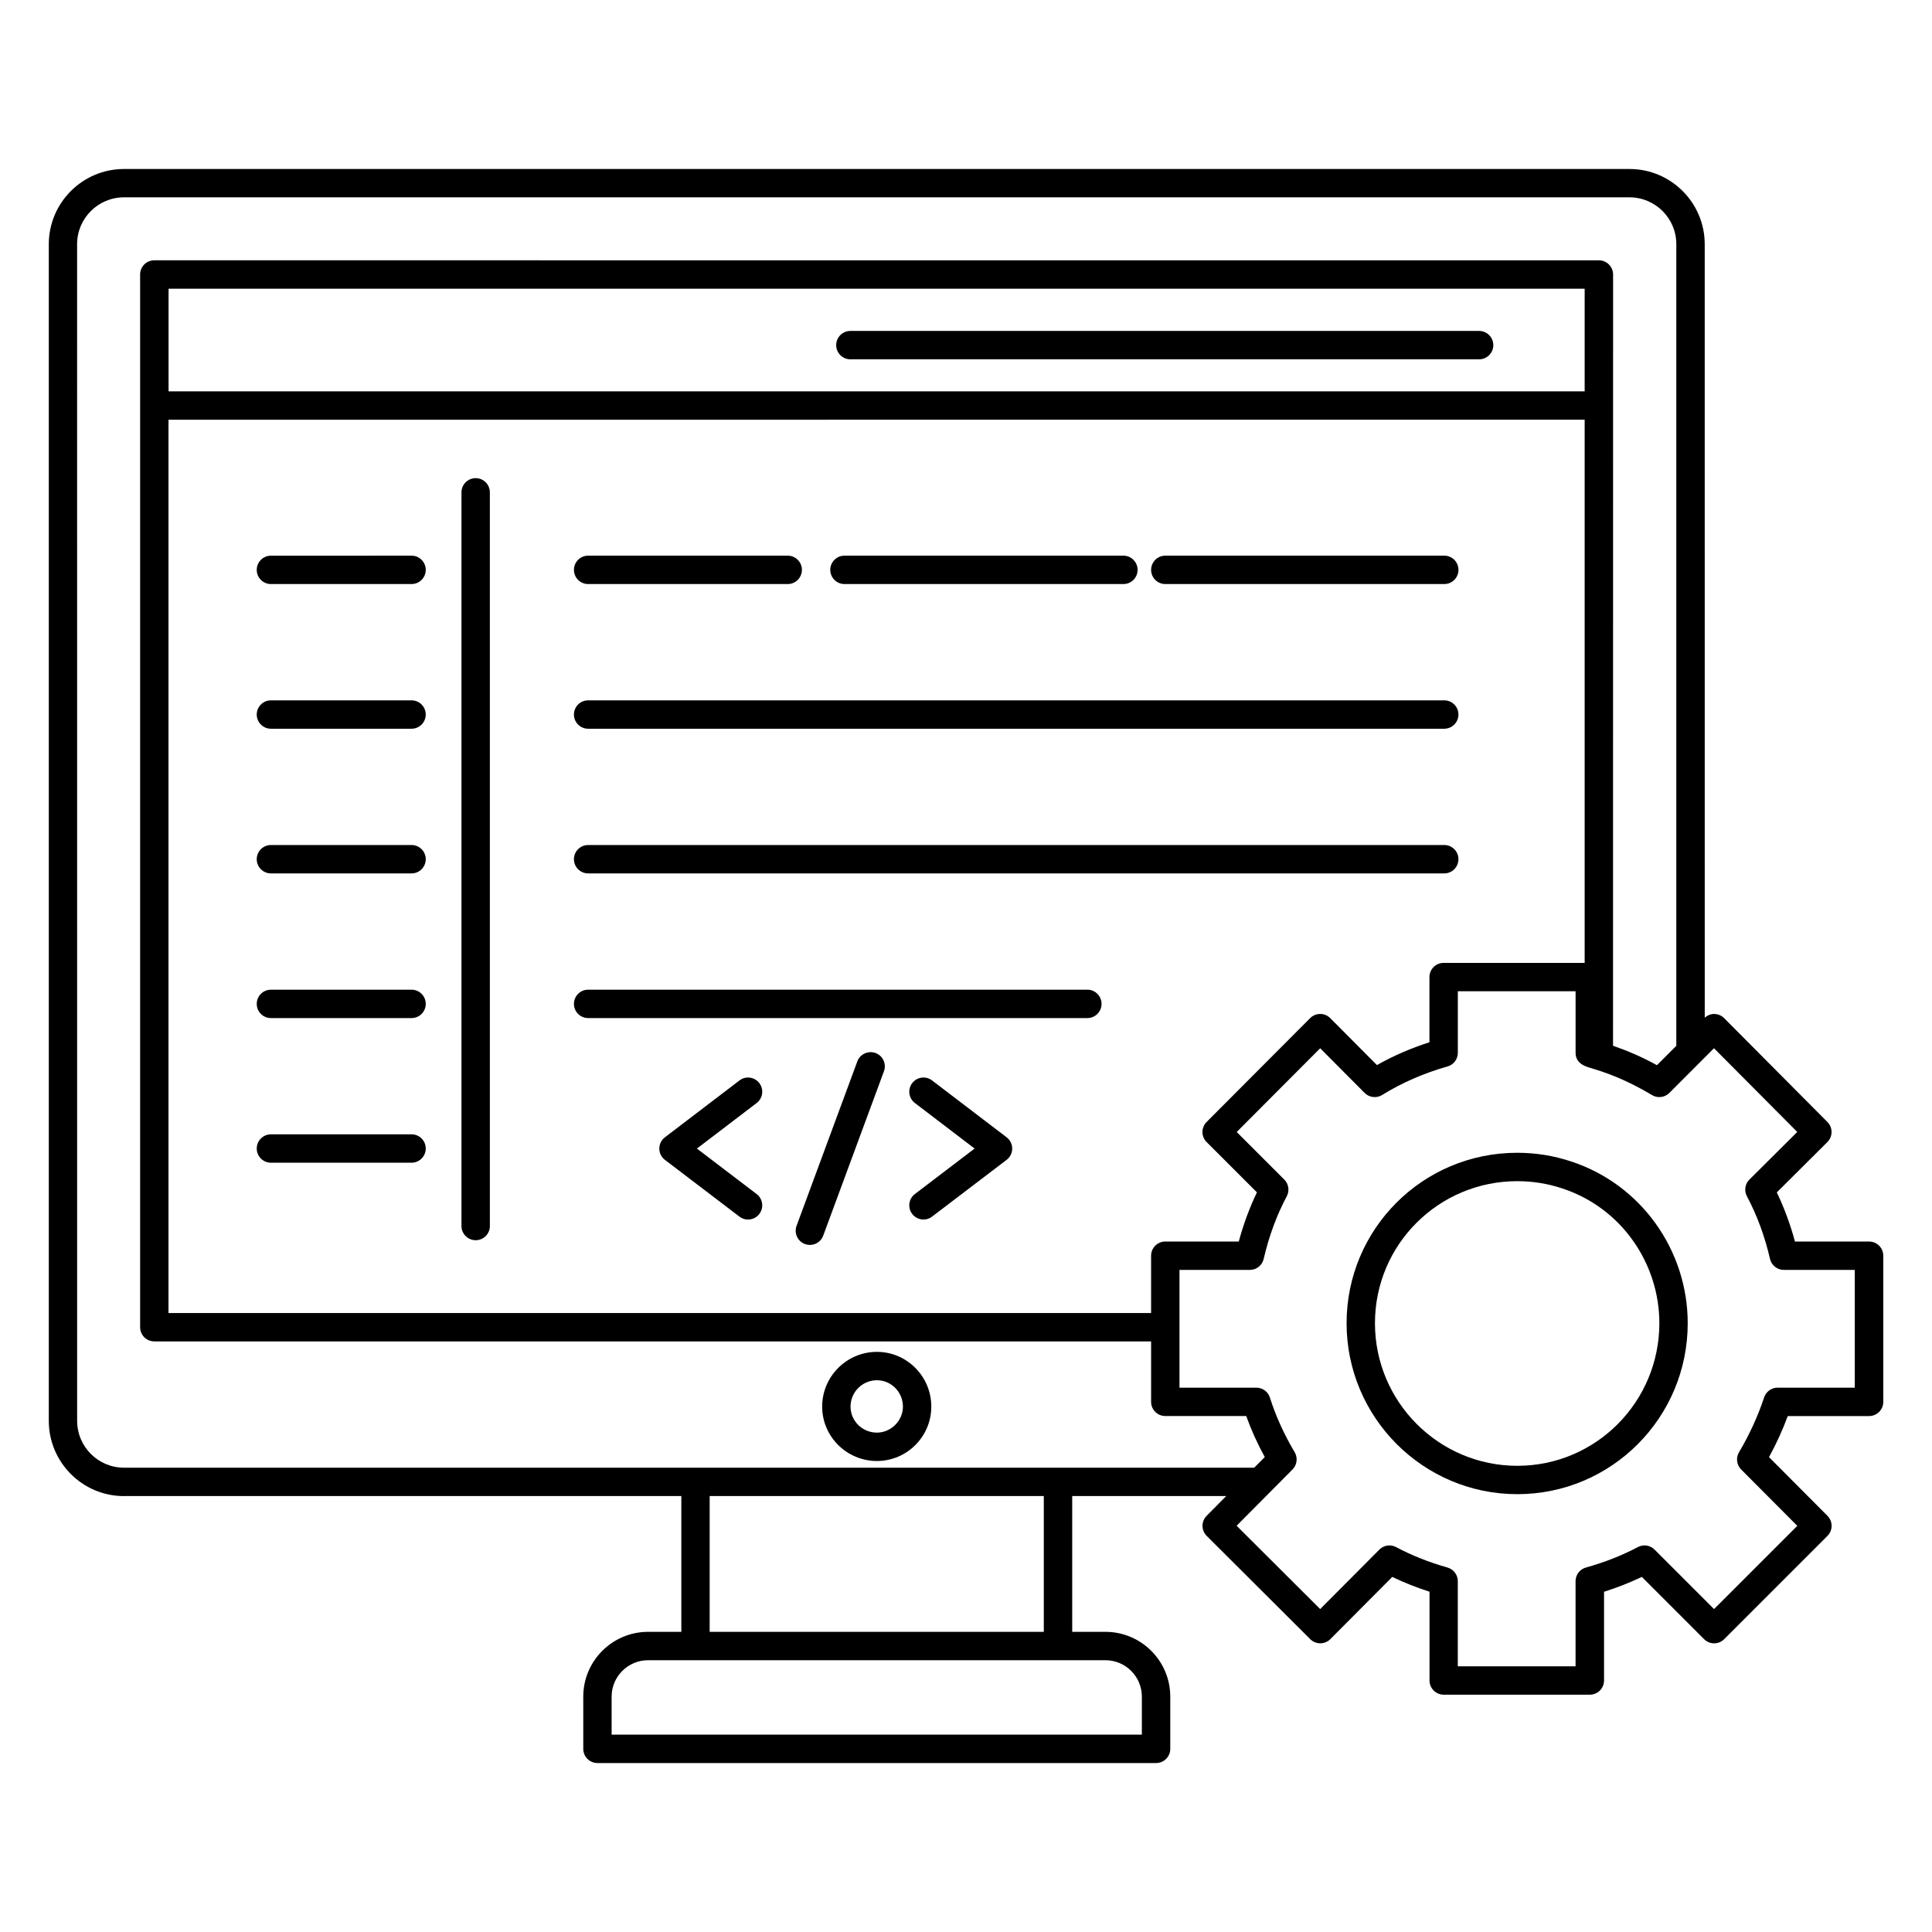 <?xml version="1.0" encoding="UTF-8"?>
<!-- Uploaded to: ICON Repo, www.iconrepo.com, Generator: ICON Repo Mixer Tools -->
<svg fill="#000000" width="800px" height="800px" version="1.1" viewBox="144 144 512 512" xmlns="http://www.w3.org/2000/svg">
 <g>
  <path d="m176.86 540.47h147.7v35.984h-8.812c-9.469 0-17.176 7.707-17.176 17.176v13.832c0 2.078 1.68 3.762 3.762 3.762h148.04c2.078 0 3.762-1.68 3.762-3.762v-13.832c0-9.469-7.707-17.176-17.176-17.176h-8.812v-35.984h40.816l-5.207 5.258c-1.449 1.473-1.438 3.84 0.027 5.297l27.445 27.371c0.703 0.703 1.66 1.098 2.656 1.098h0.008c0.996 0 1.953-0.398 2.66-1.105l16.414-16.488c3.109 1.496 6.41 2.809 9.871 3.918v23.527c0 2.078 1.68 3.762 3.762 3.762h38.727c2.078 0 3.762-1.68 3.762-3.762v-23.512c3.5-1.109 6.812-2.414 10.012-3.941l16.504 16.504c0.703 0.703 1.66 1.102 2.66 1.102s1.953-0.398 2.66-1.102l27.371-27.371c1.465-1.465 1.469-3.84 0.008-5.312l-15.5-15.562c1.938-3.531 3.582-7.125 4.973-10.883h21.551c2.078 0 3.762-1.68 3.762-3.762v-38.727c0-2.078-1.68-3.762-3.762-3.762h-19.645c-1.246-4.606-2.856-8.965-4.812-13.023l13.402-13.336c1.473-1.465 1.48-3.844 0.016-5.316l-27.371-27.523c-0.703-0.707-1.664-1.109-2.66-1.109h-0.004c-0.926 0-1.793 0.371-2.477 0.98l-0.008-204.98c0-10.984-8.941-19.926-19.926-19.926h-398.98c-10.988 0-19.93 8.941-19.93 19.926v311.84c0 10.988 8.938 19.93 19.93 19.93zm260.09 43.504c5.324 0 9.656 4.332 9.656 9.656v10.07h-140.52v-10.07c0-5.324 4.332-9.656 9.656-9.656h121.21zm-104.88-7.519v-35.984h88.547v35.984zm266.16-154.66 22.062 22.184-12.676 12.613c-1.18 1.172-1.445 2.973-0.664 4.438 2.664 4.988 4.727 10.574 6.121 16.598 0.398 1.703 1.914 2.91 3.664 2.91h18.801v31.207h-20.453c-1.621 0-3.055 1.035-3.566 2.57-1.703 5.106-3.883 9.859-6.66 14.535-0.879 1.477-0.641 3.356 0.566 4.574l14.875 14.934-22.059 22.062-15.766-15.766c-1.172-1.168-2.957-1.441-4.406-0.672-4.312 2.269-8.82 4.043-13.777 5.426-1.625 0.453-2.75 1.934-2.75 3.621v22.559h-31.207v-22.559c0-1.68-1.117-3.156-2.734-3.617-4.914-1.395-9.496-3.215-13.617-5.414-1.453-0.785-3.266-0.512-4.434 0.66l-15.688 15.758-22.141-22.078 14.805-14.91c1.215-1.215 1.449-3.098 0.578-4.578-2.832-4.766-4.981-9.508-6.57-14.488-0.496-1.559-1.941-2.617-3.578-2.617h-20.379v-31.207h18.648c1.75 0 3.269-1.207 3.664-2.91 1.391-6.019 3.453-11.602 6.117-16.598 0.781-1.461 0.516-3.258-0.656-4.43l-12.609-12.609 22.129-22.191 11.773 11.836c1.242 1.246 3.18 1.461 4.648 0.543 5.184-3.219 11.168-5.832 17.305-7.547 1.621-0.453 2.746-1.934 2.746-3.621v-16.316h31.207v16.316c0 3.438 3.766 3.848 5.078 4.352 5.059 1.531 10.023 3.769 15.18 6.848 1.48 0.887 3.371 0.648 4.586-0.57 0.742-0.75 12.59-12.598 11.836-11.844zm-34.277-166.57v143.95h-37.375c-2.078 0-3.762 1.68-3.762 3.762v17.277c-4.898 1.562-9.559 3.586-13.91 6.043l-12.375-12.441c-0.703-0.707-1.664-1.109-2.66-1.109h-0.004c-1 0-1.957 0.398-2.66 1.105l-27.449 27.527c-1.465 1.469-1.465 3.848 0.004 5.312l13.336 13.336c-1.957 4.066-3.57 8.426-4.812 13.031h-19.473c-2.078 0-3.762 1.68-3.762 3.762v15.191l-260.4-0.004v-236.74zm-375.28-7.519v-27.188h375.28v27.188zm-24.238-39.004c0-6.84 5.566-12.406 12.41-12.406h398.99c6.84 0 12.406 5.566 12.406 12.406v212.45l-5.133 5.137c-3.973-2.199-7.836-3.84-11.637-5.152 0-6.562 0.012-160.13 0.016-204.38 0-1.043-0.426-1.988-1.113-2.668-0.68-0.68-1.621-1.102-2.66-1.102l-382.82-0.004c-2.078 0-3.762 1.68-3.762 3.762v278.98c0 2.078 1.68 3.762 3.762 3.762h264.16v16.016c0 2.078 1.68 3.762 3.762 3.762h21.445c1.332 3.703 2.961 7.301 4.922 10.879l-2.809 2.809c-43.277-0.008-251.99 0-299.52 0-6.844 0-12.41-5.566-12.41-12.406z"/>
  <path d="m270.06 472.67c2.078 0 3.762-1.68 3.762-3.762l-0.004-194.43c0-2.078-1.68-3.762-3.762-3.762-2.078 0-3.762 1.68-3.762 3.762v194.43c0.004 2.078 1.688 3.758 3.766 3.758z"/>
  <path d="m215.8 298.78h37.266c2.078 0 3.762-1.68 3.762-3.762 0-2.078-1.68-3.762-3.762-3.762l-37.266 0.004c-2.078 0-3.762 1.68-3.762 3.762 0 2.074 1.684 3.758 3.762 3.758z"/>
  <path d="m215.8 337.12h37.266c2.078 0 3.762-1.68 3.762-3.762 0-2.078-1.68-3.762-3.762-3.762l-37.266 0.004c-2.078 0-3.762 1.68-3.762 3.762 0 2.074 1.684 3.758 3.762 3.758z"/>
  <path d="m215.8 375.46h37.266c2.078 0 3.762-1.68 3.762-3.762 0-2.078-1.68-3.762-3.762-3.762l-37.266 0.004c-2.078 0-3.762 1.68-3.762 3.762 0 2.074 1.684 3.758 3.762 3.758z"/>
  <path d="m215.8 413.8h37.266c2.078 0 3.762-1.68 3.762-3.762 0-2.078-1.68-3.762-3.762-3.762l-37.266 0.004c-2.078 0-3.762 1.68-3.762 3.762 0 2.074 1.684 3.758 3.762 3.758z"/>
  <path d="m215.8 452.13h37.266c2.078 0 3.762-1.68 3.762-3.762 0-2.078-1.68-3.762-3.762-3.762l-37.266 0.004c-2.078 0-3.762 1.68-3.762 3.762 0 2.078 1.684 3.758 3.762 3.758z"/>
  <path d="m299.86 298.78h52.891c2.078 0 3.762-1.68 3.762-3.762 0-2.078-1.68-3.762-3.762-3.762h-52.891c-2.078 0-3.762 1.68-3.762 3.762 0.004 2.078 1.684 3.762 3.762 3.762z"/>
  <path d="m299.86 337.12h226.88c2.078 0 3.762-1.68 3.762-3.762 0-2.078-1.68-3.762-3.762-3.762l-226.88 0.004c-2.078 0-3.762 1.68-3.762 3.762 0.004 2.074 1.684 3.758 3.762 3.758z"/>
  <path d="m299.86 375.46h226.88c2.078 0 3.762-1.68 3.762-3.762 0-2.078-1.68-3.762-3.762-3.762l-226.88 0.004c-2.078 0-3.762 1.68-3.762 3.762 0.004 2.074 1.684 3.758 3.762 3.758z"/>
  <path d="m299.86 413.8h132.3c2.078 0 3.762-1.68 3.762-3.762 0-2.078-1.68-3.762-3.762-3.762l-132.3 0.004c-2.078 0-3.762 1.68-3.762 3.762 0.004 2.074 1.684 3.758 3.762 3.758z"/>
  <path d="m452.82 298.78h73.926c2.078 0 3.762-1.68 3.762-3.762 0-2.078-1.68-3.762-3.762-3.762h-73.926c-2.078 0-3.762 1.68-3.762 3.762 0 2.078 1.684 3.762 3.762 3.762z"/>
  <path d="m367.79 298.78h73.922c2.078 0 3.762-1.68 3.762-3.762 0-2.078-1.68-3.762-3.762-3.762h-73.922c-2.078 0-3.762 1.68-3.762 3.762 0.004 2.078 1.684 3.762 3.762 3.762z"/>
  <path d="m345.23 431.04c-1.254-1.645-3.617-1.977-5.269-0.707l-19.754 15.066c-0.934 0.711-1.48 1.816-1.48 2.988 0 1.176 0.547 2.281 1.484 2.992l19.754 15.043c1.652 1.258 4.012 0.934 5.269-0.715 1.254-1.652 0.938-4.008-0.715-5.269l-15.828-12.055 15.832-12.074c1.652-1.258 1.969-3.617 0.707-5.269z"/>
  <path d="m391.01 430.33c-1.648-1.266-4.019-0.938-5.269 0.707-1.258 1.652-0.945 4.008 0.707 5.269l15.832 12.074-15.828 12.055c-1.652 1.258-1.973 3.617-0.715 5.269 1.262 1.652 3.621 1.973 5.269 0.715l19.754-15.043c0.938-0.711 1.484-1.816 1.484-2.992 0-1.172-0.547-2.277-1.48-2.988z"/>
  <path d="m376.03 423.06c-1.941-0.707-4.109 0.277-4.832 2.227l-16.098 43.566c-0.719 1.949 0.277 4.113 2.227 4.832 1.941 0.711 4.109-0.273 4.832-2.227l16.098-43.566c0.719-1.949-0.281-4.113-2.227-4.832z"/>
  <path d="m535.98 231.7h-166.62c-2.078 0-3.762 1.68-3.762 3.762 0 2.078 1.68 3.762 3.762 3.762h166.62c2.078 0 3.762-1.68 3.762-3.762-0.004-2.078-1.688-3.762-3.766-3.762z"/>
  <path d="m560.34 451.79c-4.57-1.52-9.363-2.293-14.242-2.293-25.129 0-45.238 20.262-45.238 45.164 0 24.98 20.293 45.309 45.238 45.309 24.938 0 45.164-20.242 45.164-45.309 0-19.258-12.281-36.766-30.922-42.871zm-14.242 80.664c-20.801 0-37.719-16.953-37.719-37.789 0-20.863 16.891-37.645 37.719-37.645 4.07 0 8.062 0.641 11.887 1.914 15.699 5.137 25.762 19.875 25.762 35.734-0.004 20.793-16.762 37.785-37.648 37.785z"/>
  <path d="m376.39 531.18c7.949 0 14.414-6.465 14.414-14.414 0-8-6.465-14.508-14.414-14.508-8 0-14.508 6.508-14.508 14.508 0 7.945 6.508 14.414 14.508 14.414zm0-21.402c3.805 0 6.894 3.137 6.894 6.988 0 3.738-3.156 6.894-6.894 6.894-3.852 0-6.988-3.09-6.988-6.894 0-3.856 3.137-6.988 6.988-6.988z"/>
 </g>
</svg>